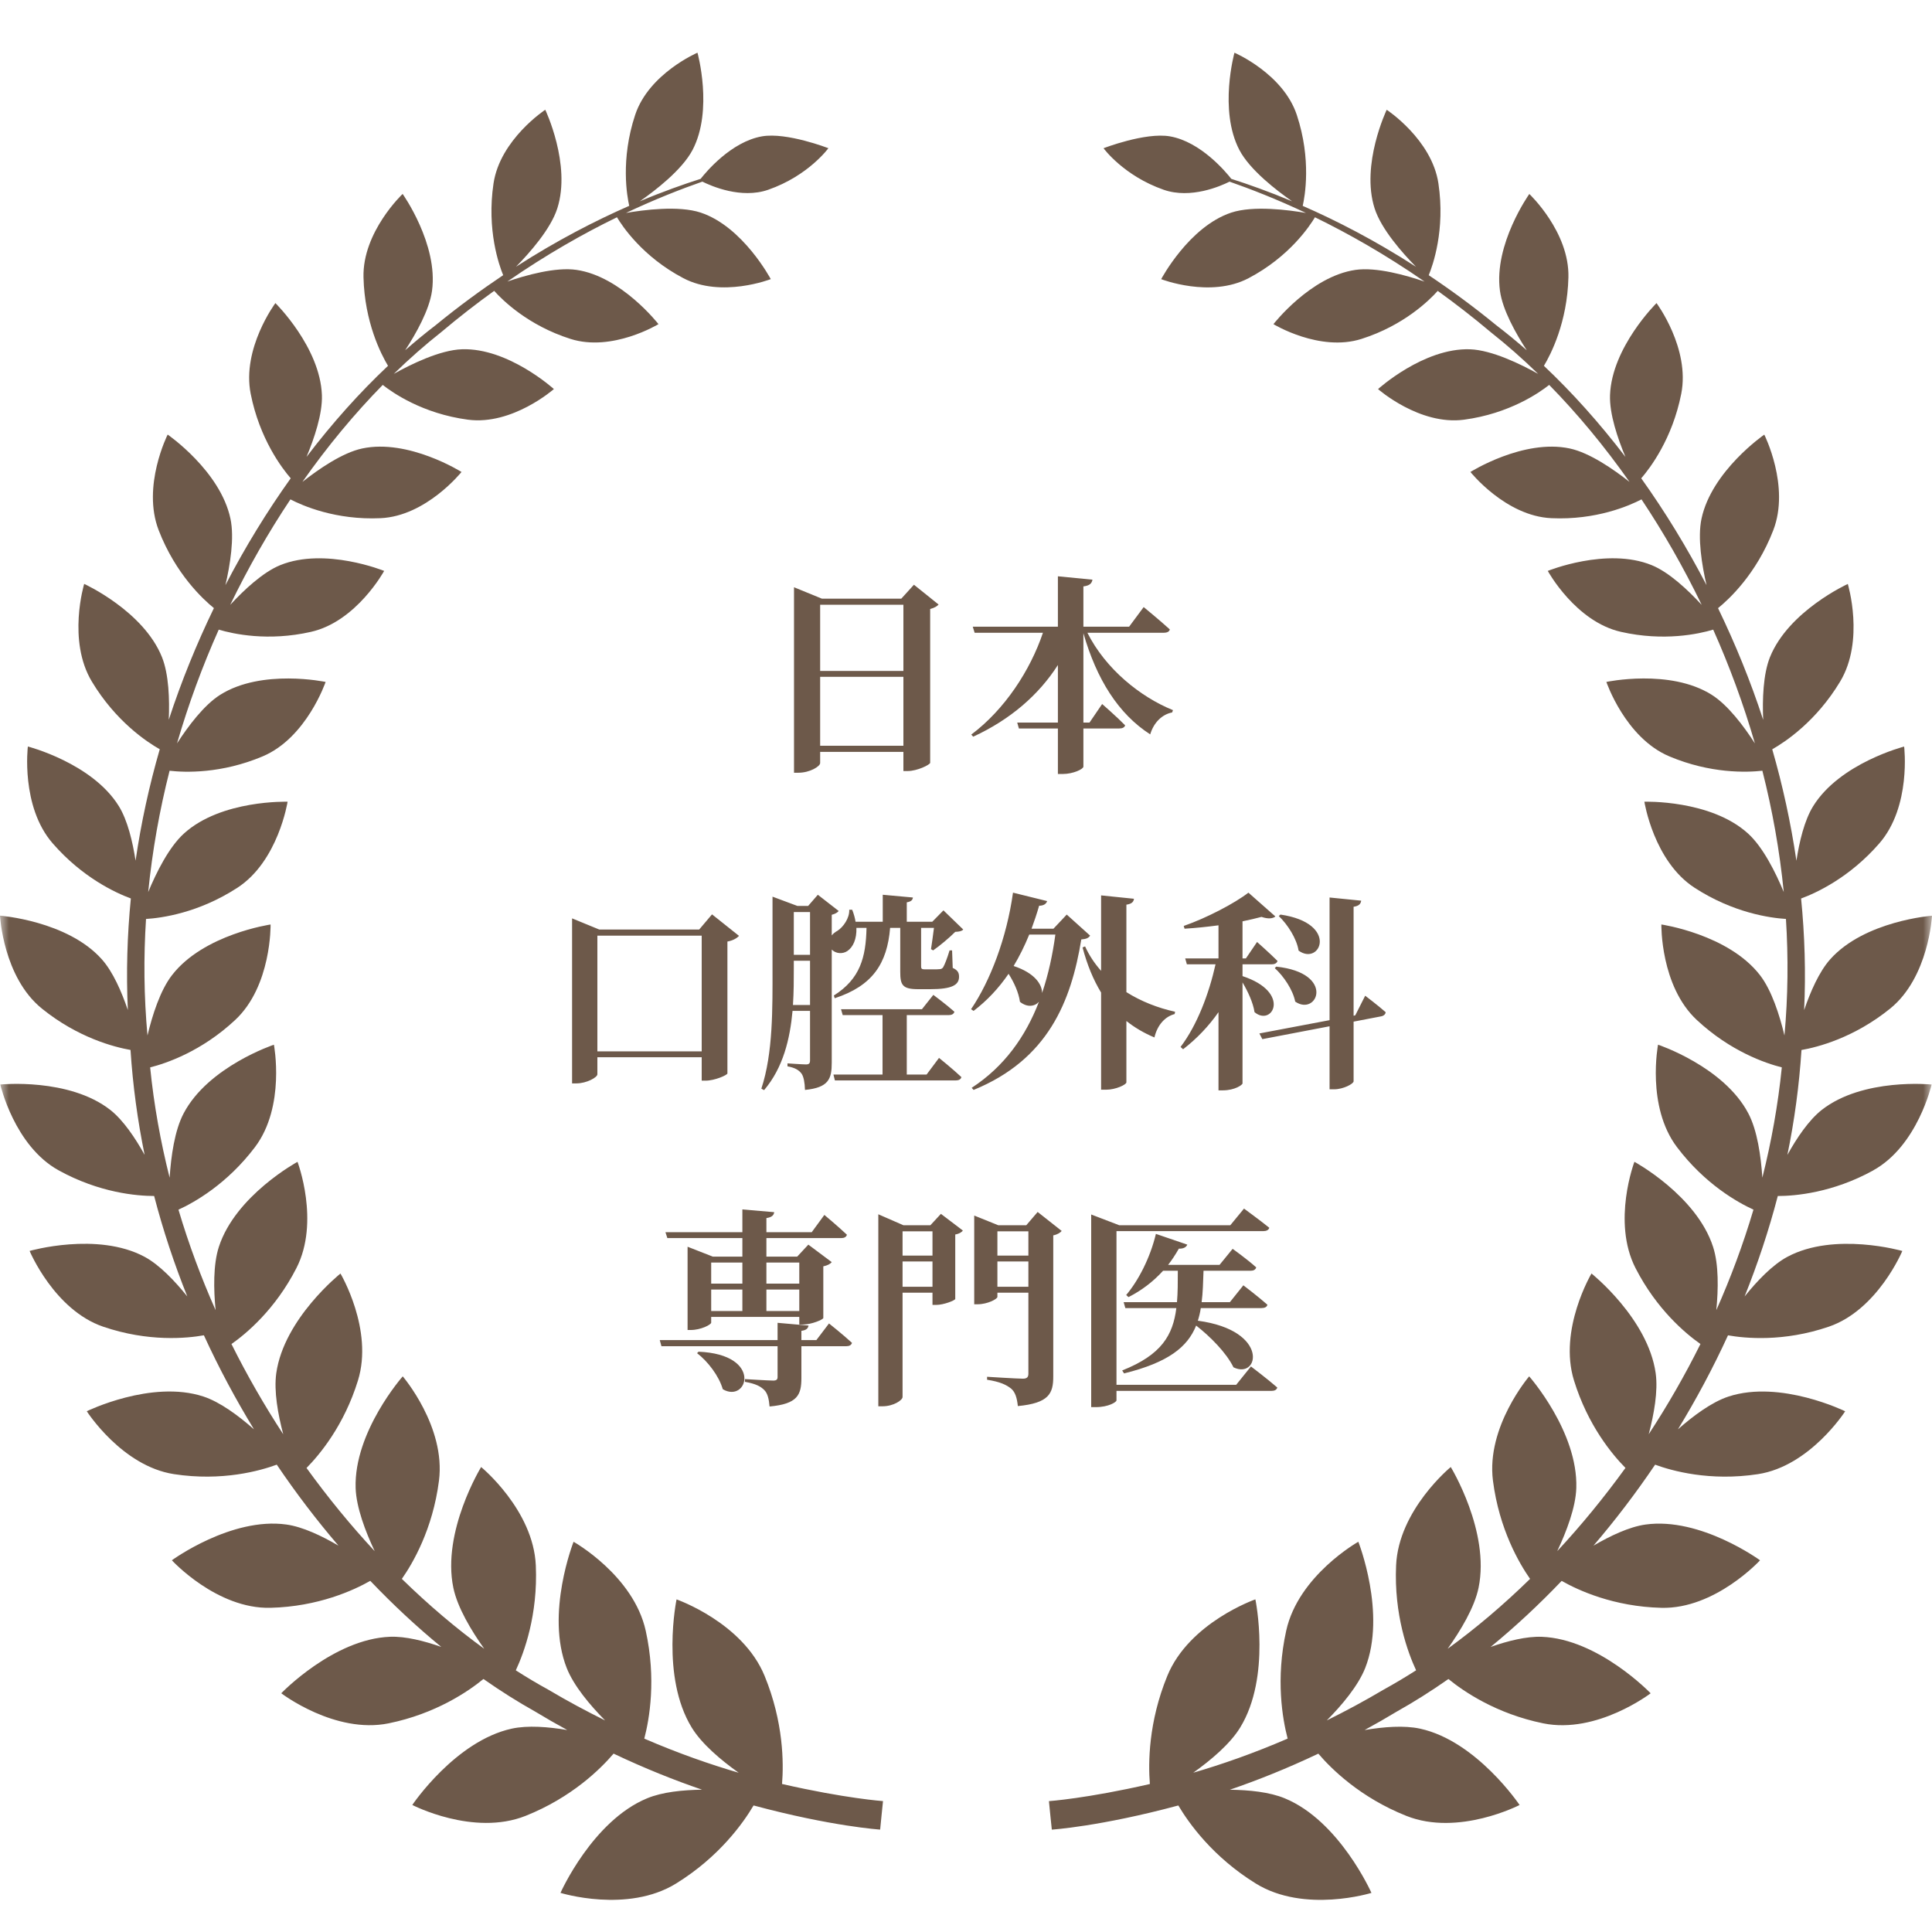 <svg width="110" height="110" viewBox="0 0 110 110" fill="none" xmlns="http://www.w3.org/2000/svg">
<mask id="mask0_21718_3123" style="mask-type:alpha" maskUnits="userSpaceOnUse" x="0" y="0" width="110" height="110">
<rect width="110" height="110" fill="#D9D9D9"/>
</mask>
<g mask="url(#mask0_21718_3123)">
<path d="M44.526 101.575C44.623 100.386 44.614 98.052 43.534 95.42C42.285 92.375 38.52 91.063 38.52 91.063C38.52 91.063 37.61 95.461 39.383 98.358C39.954 99.292 41.04 100.207 42.058 100.933C40.432 100.457 38.622 99.829 36.683 98.99C36.977 97.867 37.371 95.599 36.766 92.852C36.072 89.698 32.657 87.782 32.657 87.782C32.657 87.782 31.043 91.871 32.268 94.973C32.67 95.986 33.581 97.073 34.452 97.954C33.395 97.432 32.309 96.851 31.201 96.193C30.59 95.858 29.978 95.493 29.368 95.102C29.837 94.096 30.632 91.947 30.507 89.129C30.368 85.966 27.394 83.527 27.394 83.527C27.394 83.527 25.147 87.195 25.811 90.398C26.043 91.523 26.83 92.834 27.57 93.874C25.977 92.718 24.403 91.383 22.88 89.895C23.497 89.016 24.64 87.069 24.993 84.306C25.391 81.231 22.93 78.364 22.93 78.364C22.93 78.364 20.147 81.516 20.248 84.721C20.285 85.827 20.805 87.196 21.334 88.317C19.976 86.858 18.675 85.271 17.452 83.58C18.209 82.812 19.594 81.149 20.38 78.601C21.28 75.701 19.385 72.51 19.385 72.51C19.385 72.51 16.169 75.072 15.73 78.184C15.587 79.204 15.825 80.523 16.126 81.66C15.06 80.031 14.072 78.315 13.179 76.524C14.028 75.927 15.672 74.555 16.877 72.2C18.231 69.555 16.939 66.15 16.939 66.15C16.939 66.15 13.406 68.066 12.46 70.994C12.134 72.002 12.16 73.409 12.276 74.595C11.457 72.753 10.745 70.842 10.161 68.874C11.059 68.462 12.923 67.422 14.518 65.311C16.269 62.992 15.595 59.482 15.595 59.482C15.595 59.482 11.861 60.722 10.458 63.386C9.941 64.361 9.737 65.843 9.658 67.053C9.143 65.013 8.764 62.914 8.549 60.773C9.469 60.541 11.472 59.863 13.386 58.077C15.469 56.14 15.406 52.637 15.406 52.637C15.406 52.637 11.594 53.19 9.794 55.52C9.125 56.38 8.675 57.795 8.397 58.954C8.193 56.726 8.173 54.507 8.314 52.322C9.203 52.267 11.303 51.981 13.512 50.548C15.845 49.038 16.374 45.647 16.374 45.647C16.374 45.647 12.601 45.523 10.472 47.458C9.618 48.233 8.902 49.673 8.438 50.79C8.673 48.439 9.084 46.128 9.655 43.883C10.533 43.983 12.597 44.059 14.954 43.065C17.458 42.01 18.539 38.827 18.539 38.827C18.539 38.827 14.918 38.058 12.537 39.559C11.616 40.14 10.714 41.344 10.079 42.325C10.73 40.086 11.53 37.918 12.454 35.849C13.286 36.096 15.263 36.529 17.702 35.976C20.298 35.391 21.872 32.505 21.872 32.505C21.872 32.505 18.511 31.139 15.958 32.176C14.966 32.579 13.884 33.597 13.108 34.437C14.136 32.313 15.289 30.303 16.536 28.433C17.232 28.794 19.118 29.62 21.668 29.503C24.27 29.386 26.276 26.872 26.276 26.872C26.276 26.872 23.261 24.972 20.624 25.534C19.486 25.776 18.119 26.727 17.217 27.438C18.649 25.399 20.191 23.547 21.792 21.915C22.329 22.342 24.052 23.552 26.643 23.895C29.175 24.23 31.536 22.151 31.536 22.151C31.536 22.151 28.941 19.797 26.303 19.886C25.053 19.927 23.392 20.742 22.42 21.287C23.306 20.423 24.208 19.63 25.119 18.912C26.138 18.052 27.146 17.272 28.137 16.56C28.6 17.079 30.056 18.525 32.479 19.295C34.864 20.055 37.491 18.455 37.491 18.455C37.491 18.455 35.382 15.738 32.821 15.366C31.627 15.192 29.922 15.675 28.887 16.03C31.123 14.482 33.241 13.287 35.128 12.37C35.416 12.853 36.577 14.615 38.906 15.837C41.082 16.984 43.884 15.892 43.884 15.892C43.884 15.892 42.304 12.906 39.896 12.105C38.639 11.688 36.627 11.953 35.641 12.124C37.322 11.331 38.801 10.756 39.99 10.341C40.504 10.596 42.2 11.339 43.737 10.805C46.03 10.006 47.165 8.438 47.165 8.438C47.165 8.438 44.798 7.52 43.391 7.762C41.627 8.067 40.187 9.805 39.892 10.182C38.913 10.494 37.743 10.908 36.428 11.461C37.276 10.87 38.832 9.683 39.434 8.532C40.62 6.26 39.711 3 39.711 3C39.711 3 36.946 4.185 36.164 6.54C35.316 9.093 35.707 11.205 35.826 11.719C33.91 12.559 31.718 13.681 29.379 15.187C30.146 14.405 31.359 13.041 31.733 11.857C32.529 9.361 31.045 6.249 31.045 6.249C31.045 6.249 28.475 7.937 28.099 10.444C27.702 13.095 28.419 15.111 28.649 15.667C27.397 16.506 26.108 17.448 24.801 18.518C24.221 18.962 23.643 19.438 23.068 19.943C23.684 19 24.447 17.651 24.598 16.554C24.96 13.903 22.924 11.042 22.924 11.042C22.924 11.042 20.634 13.2 20.696 15.787C20.758 18.354 21.703 20.182 22.092 20.828C20.482 22.343 18.919 24.087 17.452 26.014C17.888 24.971 18.367 23.567 18.328 22.494C18.227 19.764 15.68 17.256 15.68 17.256C15.68 17.256 13.758 19.836 14.274 22.425C14.782 24.983 16.045 26.648 16.552 27.232C15.21 29.112 13.957 31.148 12.835 33.313C13.099 32.177 13.355 30.63 13.121 29.532C12.543 26.807 9.546 24.743 9.546 24.743C9.546 24.743 8.065 27.682 9.035 30.19C10 32.688 11.577 34.136 12.179 34.623C11.199 36.65 10.33 38.775 9.609 40.981C9.659 39.832 9.614 38.395 9.222 37.414C8.166 34.781 4.793 33.245 4.793 33.245C4.793 33.245 3.818 36.462 5.232 38.809C6.593 41.072 8.359 42.243 9.096 42.659C8.5 44.718 8.035 46.838 7.719 49.003C7.552 47.926 7.266 46.708 6.765 45.897C5.244 43.441 1.586 42.503 1.586 42.503C1.586 42.503 1.169 45.913 2.998 48.015C4.691 49.963 6.582 50.834 7.45 51.155C7.244 53.243 7.18 55.365 7.279 57.509C6.926 56.47 6.431 55.327 5.796 54.617C3.838 52.42 0 52.134 0 52.134C0 52.134 0.176 55.636 2.382 57.422C4.44 59.089 6.514 59.618 7.431 59.78C7.563 61.807 7.835 63.803 8.234 65.753C7.704 64.797 7.022 63.781 6.285 63.198C3.925 61.347 0.018 61.748 0.018 61.748C0.018 61.748 0.808 65.235 3.337 66.633C5.66 67.918 7.802 68.093 8.776 68.095C9.287 70.055 9.922 71.967 10.664 73.814C9.959 72.939 9.086 72.016 8.23 71.556C5.54 70.115 1.686 71.223 1.686 71.223C1.686 71.223 3.088 74.584 5.874 75.536C8.448 76.415 10.639 76.198 11.609 76.026C12.461 77.886 13.421 79.673 14.46 81.379C13.589 80.611 12.532 79.823 11.575 79.51C8.624 78.545 4.941 80.35 4.941 80.35C4.941 80.35 6.939 83.475 9.905 83.931C12.646 84.352 14.815 83.739 15.758 83.391C16.86 85.022 18.036 86.562 19.27 88.002C18.318 87.445 17.236 86.93 16.307 86.8C13.17 86.361 9.785 88.836 9.785 88.836C9.785 88.836 12.338 91.618 15.398 91.542C18.123 91.474 20.143 90.541 21.082 90.007C22.39 91.378 23.746 92.638 25.125 93.769C24.145 93.425 23.085 93.158 22.212 93.191C18.985 93.312 16.014 96.407 16.014 96.407C16.014 96.407 19.067 98.745 22.13 98.119C24.808 97.572 26.656 96.306 27.525 95.595C28.502 96.279 29.482 96.898 30.461 97.445C31.079 97.819 31.691 98.17 32.298 98.5C31.218 98.318 30.05 98.224 29.14 98.421C25.919 99.124 23.475 102.767 23.475 102.767C23.475 102.767 26.951 104.568 29.921 103.389C32.554 102.342 34.2 100.706 34.935 99.844C36.718 100.69 38.411 101.364 39.974 101.898C38.873 101.912 37.711 102.029 36.847 102.387C33.731 103.671 31.912 107.772 31.912 107.772C31.912 107.772 35.719 108.956 38.497 107.237C40.947 105.723 42.313 103.798 42.905 102.795C47.364 103.994 50.112 104.169 50.112 104.169L50.192 103.358L50.275 102.547C50.275 102.547 48.13 102.398 44.526 101.572V101.575ZM106.658 66.633C109.186 65.235 109.977 61.748 109.977 61.748C109.977 61.748 106.07 61.347 103.715 63.2C102.978 63.783 102.296 64.8 101.766 65.756C102.168 63.805 102.438 61.809 102.569 59.783C103.486 59.623 105.557 59.092 107.617 57.425C109.824 55.639 110 52.137 110 52.137C110 52.137 106.162 52.424 104.203 54.619C103.57 55.331 103.074 56.474 102.72 57.512C102.82 55.369 102.754 53.246 102.547 51.157C103.418 50.837 105.309 49.965 107.001 48.018C108.831 45.915 108.414 42.506 108.414 42.506C108.414 42.506 104.755 43.444 103.234 45.9C102.732 46.711 102.445 47.929 102.28 49.007C101.961 46.841 101.498 44.72 100.904 42.662C101.639 42.245 103.404 41.075 104.766 38.812C106.182 36.465 105.206 33.248 105.206 33.248C105.206 33.248 101.833 34.784 100.774 37.417C100.383 38.398 100.339 39.834 100.388 40.984C99.668 38.776 98.798 36.653 97.818 34.625C98.421 34.139 99.997 32.693 100.962 30.192C101.932 27.685 100.451 24.746 100.451 24.746C100.451 24.746 97.456 26.809 96.876 29.535C96.644 30.633 96.9 32.182 97.163 33.316C96.038 31.151 94.787 29.113 93.445 27.233C93.951 26.649 95.215 24.985 95.722 22.426C96.237 19.838 94.316 17.257 94.316 17.257C94.316 17.257 91.769 19.766 91.668 22.495C91.629 23.569 92.107 24.972 92.546 26.015C91.074 24.088 89.512 22.345 87.904 20.829C88.293 20.183 89.237 18.355 89.299 15.789C89.362 13.203 87.073 11.044 87.073 11.044C87.073 11.044 85.038 13.905 85.401 16.555C85.549 17.652 86.314 19.003 86.928 19.944C86.355 19.44 85.775 18.963 85.195 18.52C83.888 17.449 82.599 16.507 81.346 15.669C81.575 15.113 82.295 13.097 81.898 10.446C81.524 7.938 78.953 6.25 78.953 6.25C78.953 6.25 77.467 9.363 78.263 11.859C78.639 13.043 79.85 14.407 80.62 15.189C78.279 13.682 76.089 12.559 74.171 11.721C74.289 11.207 74.681 9.095 73.834 6.542C73.051 4.187 70.285 3.001 70.285 3.001C70.285 3.001 69.379 6.261 70.563 8.534C71.161 9.684 72.72 10.871 73.569 11.462C72.253 10.91 71.082 10.495 70.105 10.183C69.809 9.806 68.369 8.068 66.608 7.763C65.199 7.521 62.831 8.44 62.831 8.44C62.831 8.44 63.967 10.006 66.259 10.806C67.798 11.341 69.494 10.598 70.005 10.342C71.195 10.758 72.675 11.332 74.357 12.125C73.37 11.954 71.359 11.689 70.1 12.106C67.693 12.906 66.113 15.894 66.113 15.894C66.113 15.894 68.914 16.985 71.09 15.838C73.418 14.616 74.579 12.855 74.868 12.371C76.754 13.29 78.874 14.485 81.109 16.033C80.074 15.678 78.37 15.193 77.172 15.367C74.614 15.739 72.505 18.456 72.505 18.456C72.505 18.456 75.132 20.057 77.518 19.296C79.94 18.527 81.397 17.08 81.859 16.561C82.848 17.275 83.857 18.053 84.877 18.913C85.786 19.632 86.69 20.425 87.577 21.288C86.604 20.744 84.944 19.929 83.692 19.887C81.053 19.799 78.461 22.153 78.461 22.153C78.461 22.153 80.82 24.232 83.352 23.896C85.944 23.553 87.667 22.343 88.204 21.915C89.805 23.547 91.346 25.4 92.779 27.438C91.878 26.727 90.511 25.776 89.372 25.534C86.736 24.972 83.72 26.872 83.72 26.872C83.72 26.872 85.725 29.386 88.328 29.503C90.878 29.62 92.765 28.793 93.46 28.433C94.707 30.303 95.86 32.313 96.887 34.439C96.112 33.597 95.03 32.579 94.037 32.176C91.488 31.137 88.124 32.505 88.124 32.505C88.124 32.505 89.7 35.391 92.293 35.976C94.733 36.529 96.712 36.098 97.543 35.849C98.466 37.918 99.267 40.087 99.917 42.326C99.284 41.344 98.381 40.14 97.457 39.558C95.079 38.057 91.46 38.826 91.46 38.826C91.46 38.826 92.539 42.009 95.044 43.064C97.398 44.057 99.463 43.98 100.342 43.882C100.913 46.125 101.326 48.436 101.56 50.789C101.096 49.673 100.38 48.232 99.526 47.457C97.397 45.522 93.624 45.646 93.624 45.646C93.624 45.646 94.152 49.037 96.485 50.547C98.693 51.98 100.795 52.265 101.684 52.321C101.823 54.506 101.804 56.724 101.6 58.954C101.321 57.794 100.871 56.379 100.204 55.519C98.401 53.19 94.591 52.636 94.591 52.636C94.591 52.636 94.528 56.139 96.611 58.075C98.527 59.862 100.529 60.54 101.449 60.772C101.233 62.913 100.854 65.013 100.341 67.052C100.262 65.842 100.056 64.359 99.539 63.384C98.137 60.721 94.402 59.48 94.402 59.48C94.402 59.48 93.726 62.99 95.478 65.31C97.073 67.421 98.937 68.462 99.835 68.872C99.251 70.841 98.539 72.753 97.72 74.594C97.835 73.407 97.863 72.001 97.536 70.993C96.59 68.064 93.057 66.148 93.057 66.148C93.057 66.148 91.765 69.553 93.119 72.199C94.325 74.554 95.968 75.926 96.817 76.522C95.927 78.313 94.937 80.03 93.872 81.658C94.171 80.522 94.41 79.202 94.267 78.183C93.828 75.07 90.613 72.508 90.613 72.508C90.613 72.508 88.718 75.699 89.617 78.6C90.403 81.147 91.788 82.81 92.547 83.577C91.322 85.269 90.02 86.856 88.663 88.315C89.191 87.194 89.714 85.826 89.748 84.721C89.85 81.515 87.065 78.364 87.065 78.364C87.065 78.364 84.606 81.23 85.003 84.306C85.357 87.068 86.499 89.014 87.116 89.895C85.593 91.383 84.019 92.718 82.424 93.873C83.164 92.832 83.953 91.521 84.184 90.397C84.846 87.194 82.6 83.526 82.6 83.526C82.6 83.526 79.628 85.964 79.488 89.127C79.362 91.945 80.159 94.095 80.627 95.1C80.015 95.491 79.403 95.856 78.793 96.192C77.683 96.849 76.6 97.431 75.542 97.953C76.415 97.072 77.326 95.983 77.728 94.972C78.952 91.87 77.338 87.781 77.338 87.781C77.338 87.781 73.923 89.697 73.23 92.85C72.623 95.598 73.019 97.866 73.313 98.989C71.374 99.828 69.565 100.457 67.939 100.931C68.956 100.206 70.041 99.29 70.612 98.356C72.388 95.458 71.476 91.061 71.476 91.061C71.476 91.061 67.71 92.372 66.462 95.418C65.383 98.051 65.373 100.386 65.469 101.574C61.867 102.401 59.722 102.549 59.722 102.549L59.802 103.36L59.886 104.171C59.886 104.171 62.632 103.995 67.089 102.796C67.683 103.799 69.049 105.725 71.499 107.239C74.276 108.957 78.084 107.773 78.084 107.773C78.084 107.773 76.266 103.672 73.149 102.389C72.285 102.031 71.122 101.913 70.022 101.9C71.585 101.365 73.276 100.692 75.061 99.846C75.796 100.708 77.442 102.343 80.075 103.39C83.043 104.57 86.519 102.769 86.519 102.769C86.519 102.769 84.076 99.126 80.855 98.423C79.944 98.225 78.778 98.319 77.696 98.501C78.303 98.17 78.914 97.82 79.534 97.446C80.511 96.899 81.492 96.279 82.467 95.596C83.337 96.306 85.187 97.573 87.865 98.12C90.928 98.746 93.981 96.409 93.981 96.409C93.981 96.409 91.011 93.313 87.783 93.193C86.909 93.16 85.849 93.425 84.869 93.77C86.25 92.639 87.606 91.379 88.915 90.009C89.852 90.542 91.871 91.476 94.597 91.543C97.657 91.618 100.21 88.837 100.21 88.837C100.21 88.837 96.825 86.362 93.688 86.801C92.758 86.931 91.676 87.448 90.725 88.003C91.958 86.564 93.133 85.023 94.236 83.392C95.18 83.74 97.347 84.352 100.09 83.932C103.058 83.478 105.056 80.352 105.056 80.352C105.056 80.352 101.374 78.546 98.419 79.512C97.461 79.824 96.404 80.614 95.534 81.381C96.575 79.676 97.532 77.889 98.385 76.028C99.357 76.199 101.548 76.416 104.121 75.537C106.909 74.586 108.31 71.225 108.31 71.225C108.31 71.225 104.454 70.117 101.766 71.558C100.909 72.018 100.035 72.939 99.331 73.815C100.071 71.967 100.709 70.056 101.22 68.096C102.194 68.095 104.336 67.919 106.661 66.635L106.658 66.633Z" fill="#6D594A"/>
<path d="M46.696 42.46H51.436V38.536H46.696V42.46ZM51.436 34.432H46.696V38.2H51.436V34.432ZM52.036 33.292L53.44 34.42C53.356 34.516 53.2 34.612 52.96 34.672V43.432C52.948 43.54 52.228 43.9 51.676 43.9H51.436V42.808H46.696V43.444C46.696 43.636 46.108 43.996 45.46 43.996H45.208V33.436L46.792 34.084H51.316L52.036 33.292ZM66.256 36.028H61.912C62.944 38.08 64.912 39.676 66.784 40.432L66.736 40.564C66.172 40.672 65.692 41.128 65.488 41.812C63.676 40.648 62.44 38.68 61.684 36.052V41.14H62.032L62.752 40.084C62.752 40.084 63.58 40.804 64.06 41.296C64.024 41.428 63.892 41.476 63.724 41.476H61.684V43.648C61.684 43.792 61.096 44.068 60.508 44.068H60.232V41.476H58.012L57.916 41.14H60.232V37.864C59.14 39.568 57.52 40.972 55.408 41.944L55.3 41.824C57.208 40.396 58.66 38.164 59.38 36.028H55.492L55.384 35.68H60.232V32.812L62.2 33.004C62.164 33.196 62.068 33.34 61.684 33.388V35.68H64.288L65.116 34.564C65.116 34.564 66.052 35.332 66.604 35.836C66.58 35.968 66.436 36.028 66.256 36.028ZM34.012 59.86H39.952V53.272H34.012V59.86ZM40.54 52.06L42.076 53.284C41.956 53.416 41.74 53.548 41.416 53.608V61.12C41.392 61.216 40.696 61.528 40.168 61.528H39.952V60.196H34.012V61.168C34.012 61.336 33.412 61.684 32.812 61.684H32.572V52.288L34.12 52.924H39.808L40.54 52.06ZM45.148 57.22H46.12V54.7H45.196V55.132C45.196 55.78 45.196 56.488 45.148 57.22ZM46.12 51.928H45.196V54.364H46.12V51.928ZM49.336 52.828H48.76C48.784 53.464 48.568 53.932 48.244 54.148C47.98 54.328 47.584 54.304 47.356 54.064V60.508C47.356 61.42 47.188 61.924 45.832 62.056C45.82 61.636 45.76 61.312 45.64 61.132C45.496 60.94 45.292 60.796 44.836 60.712V60.544C44.836 60.544 45.7 60.604 45.892 60.604C46.072 60.604 46.12 60.532 46.12 60.376V57.556H45.124C44.98 59.14 44.596 60.784 43.504 62.068L43.348 61.984C44.02 59.956 43.984 57.388 43.984 55.144V51.052L45.4 51.58H46.012L46.564 50.944L47.752 51.868C47.692 51.952 47.548 52.036 47.356 52.084V53.26C47.44 53.152 47.548 53.068 47.68 52.996C48.004 52.792 48.376 52.276 48.352 51.796H48.52C48.616 52.036 48.676 52.264 48.712 52.48H50.26V50.944L51.976 51.1C51.964 51.232 51.892 51.328 51.628 51.376V52.48H53.08L53.716 51.832L54.844 52.924C54.748 53.02 54.628 53.044 54.388 53.056C54.064 53.38 53.512 53.848 53.128 54.112L53.008 54.04C53.056 53.728 53.128 53.224 53.176 52.828H52.444V53.008V55.012C52.444 55.144 52.468 55.192 52.66 55.192H53.08C53.26 55.192 53.416 55.192 53.488 55.18C53.572 55.18 53.632 55.156 53.692 55.084C53.776 54.952 53.932 54.556 54.064 54.112H54.208L54.244 55.108C54.532 55.24 54.604 55.384 54.604 55.612C54.604 56.08 54.208 56.32 52.96 56.32H52.276C51.376 56.32 51.256 56.08 51.256 55.324V52.828H50.68C50.512 54.856 49.684 56.128 47.524 56.836L47.476 56.68C48.976 55.732 49.3 54.508 49.336 52.828ZM52.756 61.18L53.464 60.232C53.464 60.232 54.268 60.88 54.736 61.324C54.712 61.456 54.58 61.516 54.412 61.516H47.536L47.452 61.18H50.248V57.796H47.98L47.884 57.46H52.492L53.14 56.644C53.14 56.644 53.884 57.196 54.34 57.604C54.304 57.736 54.184 57.796 54.016 57.796H51.628V61.18H52.756ZM60.088 53.212H58.6C58.336 53.86 58.036 54.46 57.712 55C58.912 55.396 59.332 56.044 59.332 56.536C59.692 55.48 59.932 54.352 60.088 53.212ZM60.736 52.072L62.068 53.272C61.972 53.404 61.864 53.464 61.564 53.488C60.988 57.016 59.668 60.328 55.432 62.056L55.324 61.936C57.184 60.724 58.396 59.008 59.152 57.04C58.912 57.304 58.492 57.376 58.072 57.04C58 56.512 57.736 55.936 57.424 55.444C56.848 56.284 56.188 56.98 55.432 57.556L55.288 57.46C56.38 55.852 57.316 53.404 57.676 50.824L59.62 51.304C59.572 51.448 59.44 51.568 59.164 51.568C59.032 52.024 58.888 52.456 58.732 52.876H59.98L60.736 52.072ZM64.132 51.508V56.488C64.972 57.016 65.92 57.388 66.904 57.604L66.88 57.736C66.328 57.88 65.896 58.36 65.728 59.068C65.128 58.816 64.6 58.504 64.132 58.132V61.624C64.132 61.756 63.52 62.044 62.98 62.044H62.692V56.512C62.248 55.78 61.9 54.94 61.636 53.944L61.78 53.884C62.008 54.388 62.32 54.856 62.692 55.276V50.98L64.564 51.172C64.54 51.34 64.456 51.46 64.132 51.508ZM72.808 52.156L72.904 52.072C76.264 52.564 75.172 55.024 73.936 54.124C73.828 53.44 73.312 52.636 72.808 52.156ZM72.58 55.12L72.664 55.036C76.06 55.396 75.004 57.892 73.744 57.028C73.612 56.356 73.084 55.576 72.58 55.12ZM70.744 54.904V55.576C73.552 56.5 72.436 58.48 71.428 57.628C71.344 57.076 71.044 56.44 70.744 55.936V61.684C70.744 61.768 70.3 62.08 69.628 62.08H69.376V57.628C68.824 58.42 68.14 59.14 67.36 59.74L67.216 59.608C68.164 58.36 68.836 56.572 69.208 54.904H67.576L67.48 54.568H69.376V52.684C68.74 52.768 68.068 52.84 67.444 52.876L67.396 52.72C68.704 52.264 70.288 51.436 71.08 50.824L72.616 52.18C72.472 52.3 72.208 52.336 71.824 52.204C71.512 52.288 71.152 52.372 70.744 52.456V54.568H70.936L71.572 53.632C71.572 53.632 72.304 54.28 72.736 54.712C72.7 54.844 72.568 54.904 72.412 54.904H70.744ZM77.164 57.808L77.728 56.692C77.728 56.692 78.46 57.244 78.892 57.628C78.892 57.748 78.772 57.844 78.628 57.868L77.068 58.168V61.564C77.068 61.708 76.48 62.02 75.964 62.02H75.7V58.432L71.872 59.164L71.704 58.84L75.7 58.084V51.1L77.5 51.28C77.476 51.448 77.392 51.58 77.068 51.628V57.832L77.164 57.808ZM45.508 71.884H43.636V73.084H45.508V71.884ZM43.636 74.644H45.508V73.42H43.636V74.644ZM40.492 73.42V74.644H42.268V73.42H40.492ZM42.268 71.884H40.492V73.084H42.268V71.884ZM37.996 70.492L37.888 70.156H42.268V68.86L44.08 69.016C44.056 69.184 43.96 69.304 43.636 69.352V70.156H46.216L46.936 69.172C46.936 69.172 47.74 69.844 48.22 70.3C48.184 70.432 48.064 70.492 47.896 70.492H43.636V71.548H45.388L46.024 70.864L47.356 71.86C47.284 71.956 47.116 72.052 46.876 72.1V75.04C46.864 75.136 46.192 75.412 45.736 75.412H45.508V74.98H40.492V75.304C40.492 75.424 39.892 75.724 39.34 75.724H39.148V70.984L40.588 71.548H42.268V70.492H37.996ZM39.688 77.044L39.772 76.96C43.48 77.116 42.556 79.924 41.152 79.096C40.936 78.34 40.3 77.512 39.688 77.044ZM46.48 76.3L47.2 75.352C47.2 75.352 48.016 76 48.508 76.456C48.472 76.588 48.352 76.648 48.184 76.648H45.628V78.46C45.628 79.42 45.412 79.936 43.816 80.08C43.78 79.66 43.708 79.336 43.516 79.144C43.312 78.94 43.036 78.784 42.412 78.676V78.52C42.412 78.52 43.768 78.604 44.02 78.604C44.212 78.604 44.272 78.544 44.272 78.4V76.648H37.66L37.564 76.3H44.272V75.316L46.036 75.472C46 75.652 45.892 75.736 45.628 75.772V76.3H46.48ZM51.388 73.264H53.092V71.824H51.388V73.264ZM53.092 70.108H51.388V71.488H53.092V70.108ZM52.972 69.76L53.572 69.112L54.82 70.06C54.76 70.156 54.604 70.252 54.388 70.288V73.96C54.364 74.044 53.728 74.296 53.308 74.296H53.092V73.6H51.388V79.54C51.388 79.72 50.872 80.068 50.248 80.068H50.008V69.136L51.436 69.76H52.972ZM56.788 73.264H58.552V71.824H56.788V73.264ZM58.552 70.108H56.788V71.488H58.552V70.108ZM59.08 69.004L60.448 70.084C60.376 70.18 60.208 70.288 59.968 70.336V78.376C59.968 79.336 59.728 79.888 57.952 80.056C57.904 79.6 57.808 79.264 57.568 79.06C57.292 78.844 56.956 78.676 56.2 78.556V78.388C56.2 78.388 57.904 78.496 58.24 78.496C58.48 78.496 58.552 78.4 58.552 78.208V73.6H56.788V73.84C56.788 73.96 56.224 74.26 55.66 74.26H55.468V69.208L56.836 69.76H58.432L59.08 69.004ZM70.384 78.844L71.224 77.8C71.224 77.8 72.16 78.508 72.724 79C72.688 79.132 72.568 79.192 72.388 79.192H63.568V79.732C63.568 79.828 63.112 80.116 62.392 80.116H62.128V69.148L63.724 69.76H70.048L70.828 68.812C70.828 68.812 71.704 69.448 72.268 69.904C72.232 70.036 72.1 70.096 71.92 70.096H63.568V78.844H70.384ZM71.824 74.476H68.368C68.332 74.728 68.272 74.968 68.2 75.196C72.316 75.748 71.68 78.568 70.228 77.848C69.832 77.032 68.92 76.108 68.104 75.472C67.612 76.696 66.52 77.572 64 78.196L63.892 78.028C66.136 77.14 66.784 76.012 66.976 74.476H64.072L63.976 74.14H67.012C67.06 73.6 67.06 73 67.06 72.352H66.22C65.632 73 64.96 73.492 64.252 73.852L64.12 73.732C64.804 72.928 65.488 71.62 65.812 70.252L67.6 70.864C67.54 71.008 67.384 71.104 67.12 71.092C66.928 71.428 66.724 71.74 66.508 72.016H69.436L70.18 71.104C70.18 71.104 71.008 71.692 71.524 72.16C71.488 72.292 71.368 72.352 71.2 72.352H68.524C68.5 73 68.488 73.6 68.416 74.14H70.024L70.792 73.18C70.792 73.18 71.644 73.828 72.16 74.284C72.136 74.416 72.004 74.476 71.824 74.476Z" fill="#6D594A"/>
</g>
</svg>

